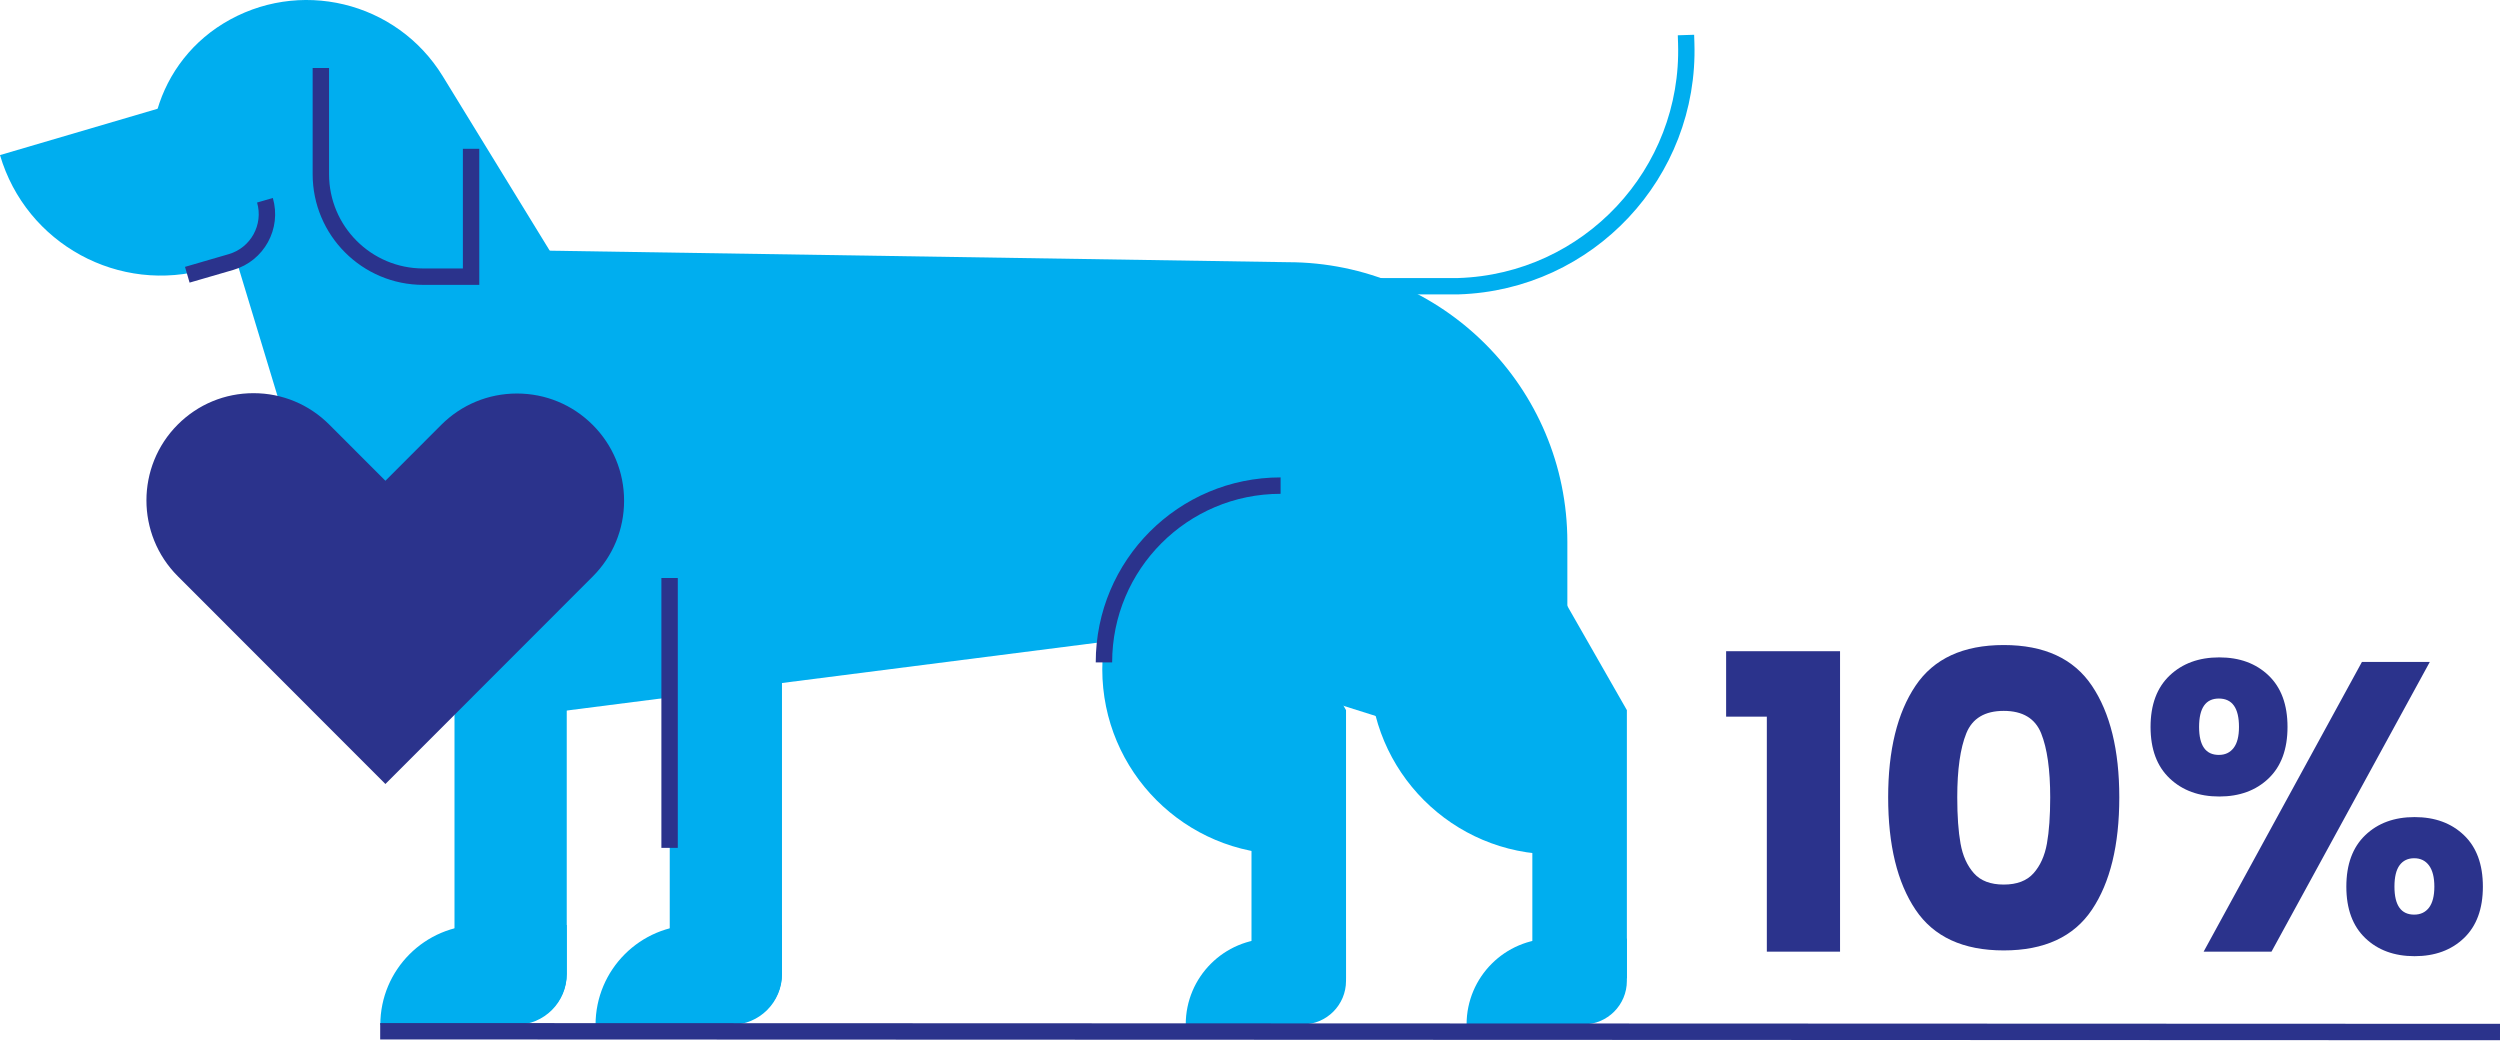 <svg width="355" height="148" viewBox="0 0 355 148" fill="none" xmlns="http://www.w3.org/2000/svg">
<path d="M239.445 6.134C240.035 24.604 225.55 40.052 207.096 40.642L180.698 40.653" stroke="#00AEEF" stroke-width="2.322" stroke-miterlimit="10" stroke-linecap="square"/>
<path d="M220.778 121.325C206.263 121.325 194.5 109.551 194.5 95.028C194.5 80.504 206.263 68.732 220.778 68.732" fill="#00AEEF"/>
<path d="M182.802 121.325C168.29 121.325 156.524 109.551 156.524 95.028C156.524 80.504 168.29 68.732 182.802 68.732" fill="#00AEEF"/>
<path d="M73.298 145.522H54.005C54.005 137.697 60.344 131.351 68.165 131.351H80.478V138.336C80.478 142.305 77.263 145.522 73.298 145.522Z" fill="#00AEEF"/>
<path d="M73.294 145.405H64.539V72.831L80.478 89.449V138.216C80.478 142.185 77.263 145.405 73.294 145.405Z" fill="#00AEEF"/>
<path d="M103.861 145.522H84.568C84.568 137.697 90.907 131.351 98.729 131.351H111.042V138.336C111.042 142.305 107.827 145.522 103.861 145.522Z" fill="#00AEEF"/>
<path d="M103.858 145.405H95.103V84.917H111.041V138.216C111.041 142.185 107.826 145.405 103.858 145.405Z" fill="#00AEEF"/>
<path d="M184.963 145.467H168.375C168.375 138.738 173.827 133.285 180.549 133.285H191.135V139.29C191.135 142.701 188.371 145.467 184.963 145.467Z" fill="#00AEEF"/>
<path d="M191.136 138.93H177.713V77.353L191.136 100.84V138.93Z" fill="#00AEEF"/>
<path d="M224.843 145.467H208.255C208.255 138.738 213.707 133.285 220.429 133.285H231.015V139.29C231.015 142.701 228.251 145.467 224.843 145.467Z" fill="#00AEEF"/>
<path d="M231.016 138.93H217.593V77.353L231.016 100.84V138.93Z" fill="#00AEEF"/>
<path d="M92.081 58.46L46.794 80.603L33.585 37.036L24.635 32.802C18.454 22.723 21.61 9.54 31.682 3.355C42.359 -3.201 56.324 0.145 62.875 10.83L92.081 58.46Z" fill="#00AEEF"/>
<path d="M2.137e-05 22.022L44.474 8.946L51.183 31.8L29.549 38.163C16.936 41.871 3.706 34.645 2.137e-05 22.022Z" fill="#00AEEF"/>
<path d="M222.564 110.244L160.443 90.669L75.734 101.501L46.796 80.727L38.483 34.984L182.862 37.232C204.789 37.232 222.564 55.02 222.564 76.962V110.244Z" fill="#00AEEF"/>
<path d="M156.76 94.06C156.76 80.195 167.99 68.957 181.845 68.957M95.082 120.4V82.079M37.624 28.436C38.712 32.19 36.556 36.116 32.805 37.208L26.595 39.014M45.561 9.655V24.73C45.561 32.769 52.074 39.287 60.108 39.287H66.894V21.126" stroke="#2B338C" stroke-width="2.33" stroke-miterlimit="10"/>
<path d="M245.109 101.764V92.472H261.286V135.135H250.89V101.764H245.109Z" fill="#2B338C"/>
<path d="M289.844 104.131C288.989 102.009 287.216 100.946 284.529 100.946C281.843 100.946 280.07 102.009 279.215 104.131C278.357 106.257 277.93 109.284 277.93 113.22C277.93 115.868 278.086 118.061 278.397 119.797C278.708 121.528 279.341 122.931 280.296 124.002C281.247 125.075 282.661 125.609 284.529 125.609C286.398 125.609 287.809 125.075 288.763 124.002C289.718 122.931 290.348 121.528 290.662 119.797C290.973 118.061 291.129 115.868 291.129 113.22C291.129 109.283 290.699 106.257 289.844 104.131ZM272.002 97.383C274.589 93.524 278.767 91.595 284.53 91.595C290.289 91.595 294.467 93.524 297.057 97.383C299.645 101.239 300.94 106.52 300.94 113.22C300.94 120.001 299.645 125.316 297.057 129.175C294.467 133.034 290.289 134.96 284.53 134.96C278.767 134.96 274.589 133.034 272.002 129.175C269.412 125.316 268.119 120.001 268.119 113.22C268.119 106.52 269.412 101.239 272.002 97.383Z" fill="#2B338C"/>
<path d="M340.742 122.863C340.254 123.526 340.012 124.538 340.012 125.901C340.012 128.552 340.945 129.877 342.817 129.877C343.71 129.877 344.412 129.547 344.919 128.885C345.423 128.219 345.678 127.226 345.678 125.901C345.678 124.578 345.423 123.574 344.919 122.893C344.412 122.211 343.71 121.87 342.817 121.87C341.919 121.87 341.23 122.203 340.742 122.863ZM335.867 118.597C337.655 116.882 339.993 116.026 342.873 116.026C345.756 116.026 348.091 116.882 349.883 118.597C351.674 120.311 352.569 122.745 352.569 125.901C352.569 129.059 351.674 131.493 349.883 133.207C348.091 134.922 345.756 135.778 342.873 135.778C339.993 135.778 337.655 134.922 335.867 133.207C334.076 131.493 333.18 129.059 333.18 125.901C333.18 122.745 334.076 120.311 335.867 118.597ZM345.035 93.99L322.551 135.137H312.914L335.397 93.99H345.035ZM312.27 103.226C312.27 105.878 313.206 107.198 315.075 107.198C315.971 107.198 316.67 106.87 317.177 106.205C317.684 105.545 317.936 104.549 317.936 103.226C317.936 100.538 316.981 99.193 315.075 99.193C313.206 99.193 312.27 100.538 312.27 103.226ZM308.095 95.92C309.905 94.205 312.251 93.349 315.134 93.349C318.014 93.349 320.349 94.205 322.141 95.92C323.932 97.637 324.827 100.068 324.827 103.226C324.827 106.382 323.932 108.816 322.141 110.531C320.349 112.248 318.014 113.104 315.134 113.104C312.251 113.104 309.905 112.248 308.095 110.531C306.285 108.816 305.379 106.382 305.379 103.226C305.379 100.068 306.285 97.637 308.095 95.92Z" fill="#2B338C"/>
<path d="M25.242 81.819C19.311 75.884 19.311 66.227 25.242 60.288C28.114 57.414 31.935 55.831 35.997 55.831C40.062 55.831 43.883 57.414 46.755 60.291L54.73 68.269L62.651 60.337C65.523 57.463 69.344 55.88 73.409 55.88C77.471 55.88 81.292 57.463 84.167 60.339C87.038 63.213 88.621 67.037 88.621 71.102C88.621 75.17 87.038 78.991 84.167 81.865L54.727 111.328L25.242 81.819Z" fill="#2B338C"/>
<path d="M53.987 146.436L355 146.548" stroke="#2B338C" stroke-width="2.33" stroke-miterlimit="10"/>
</svg>

